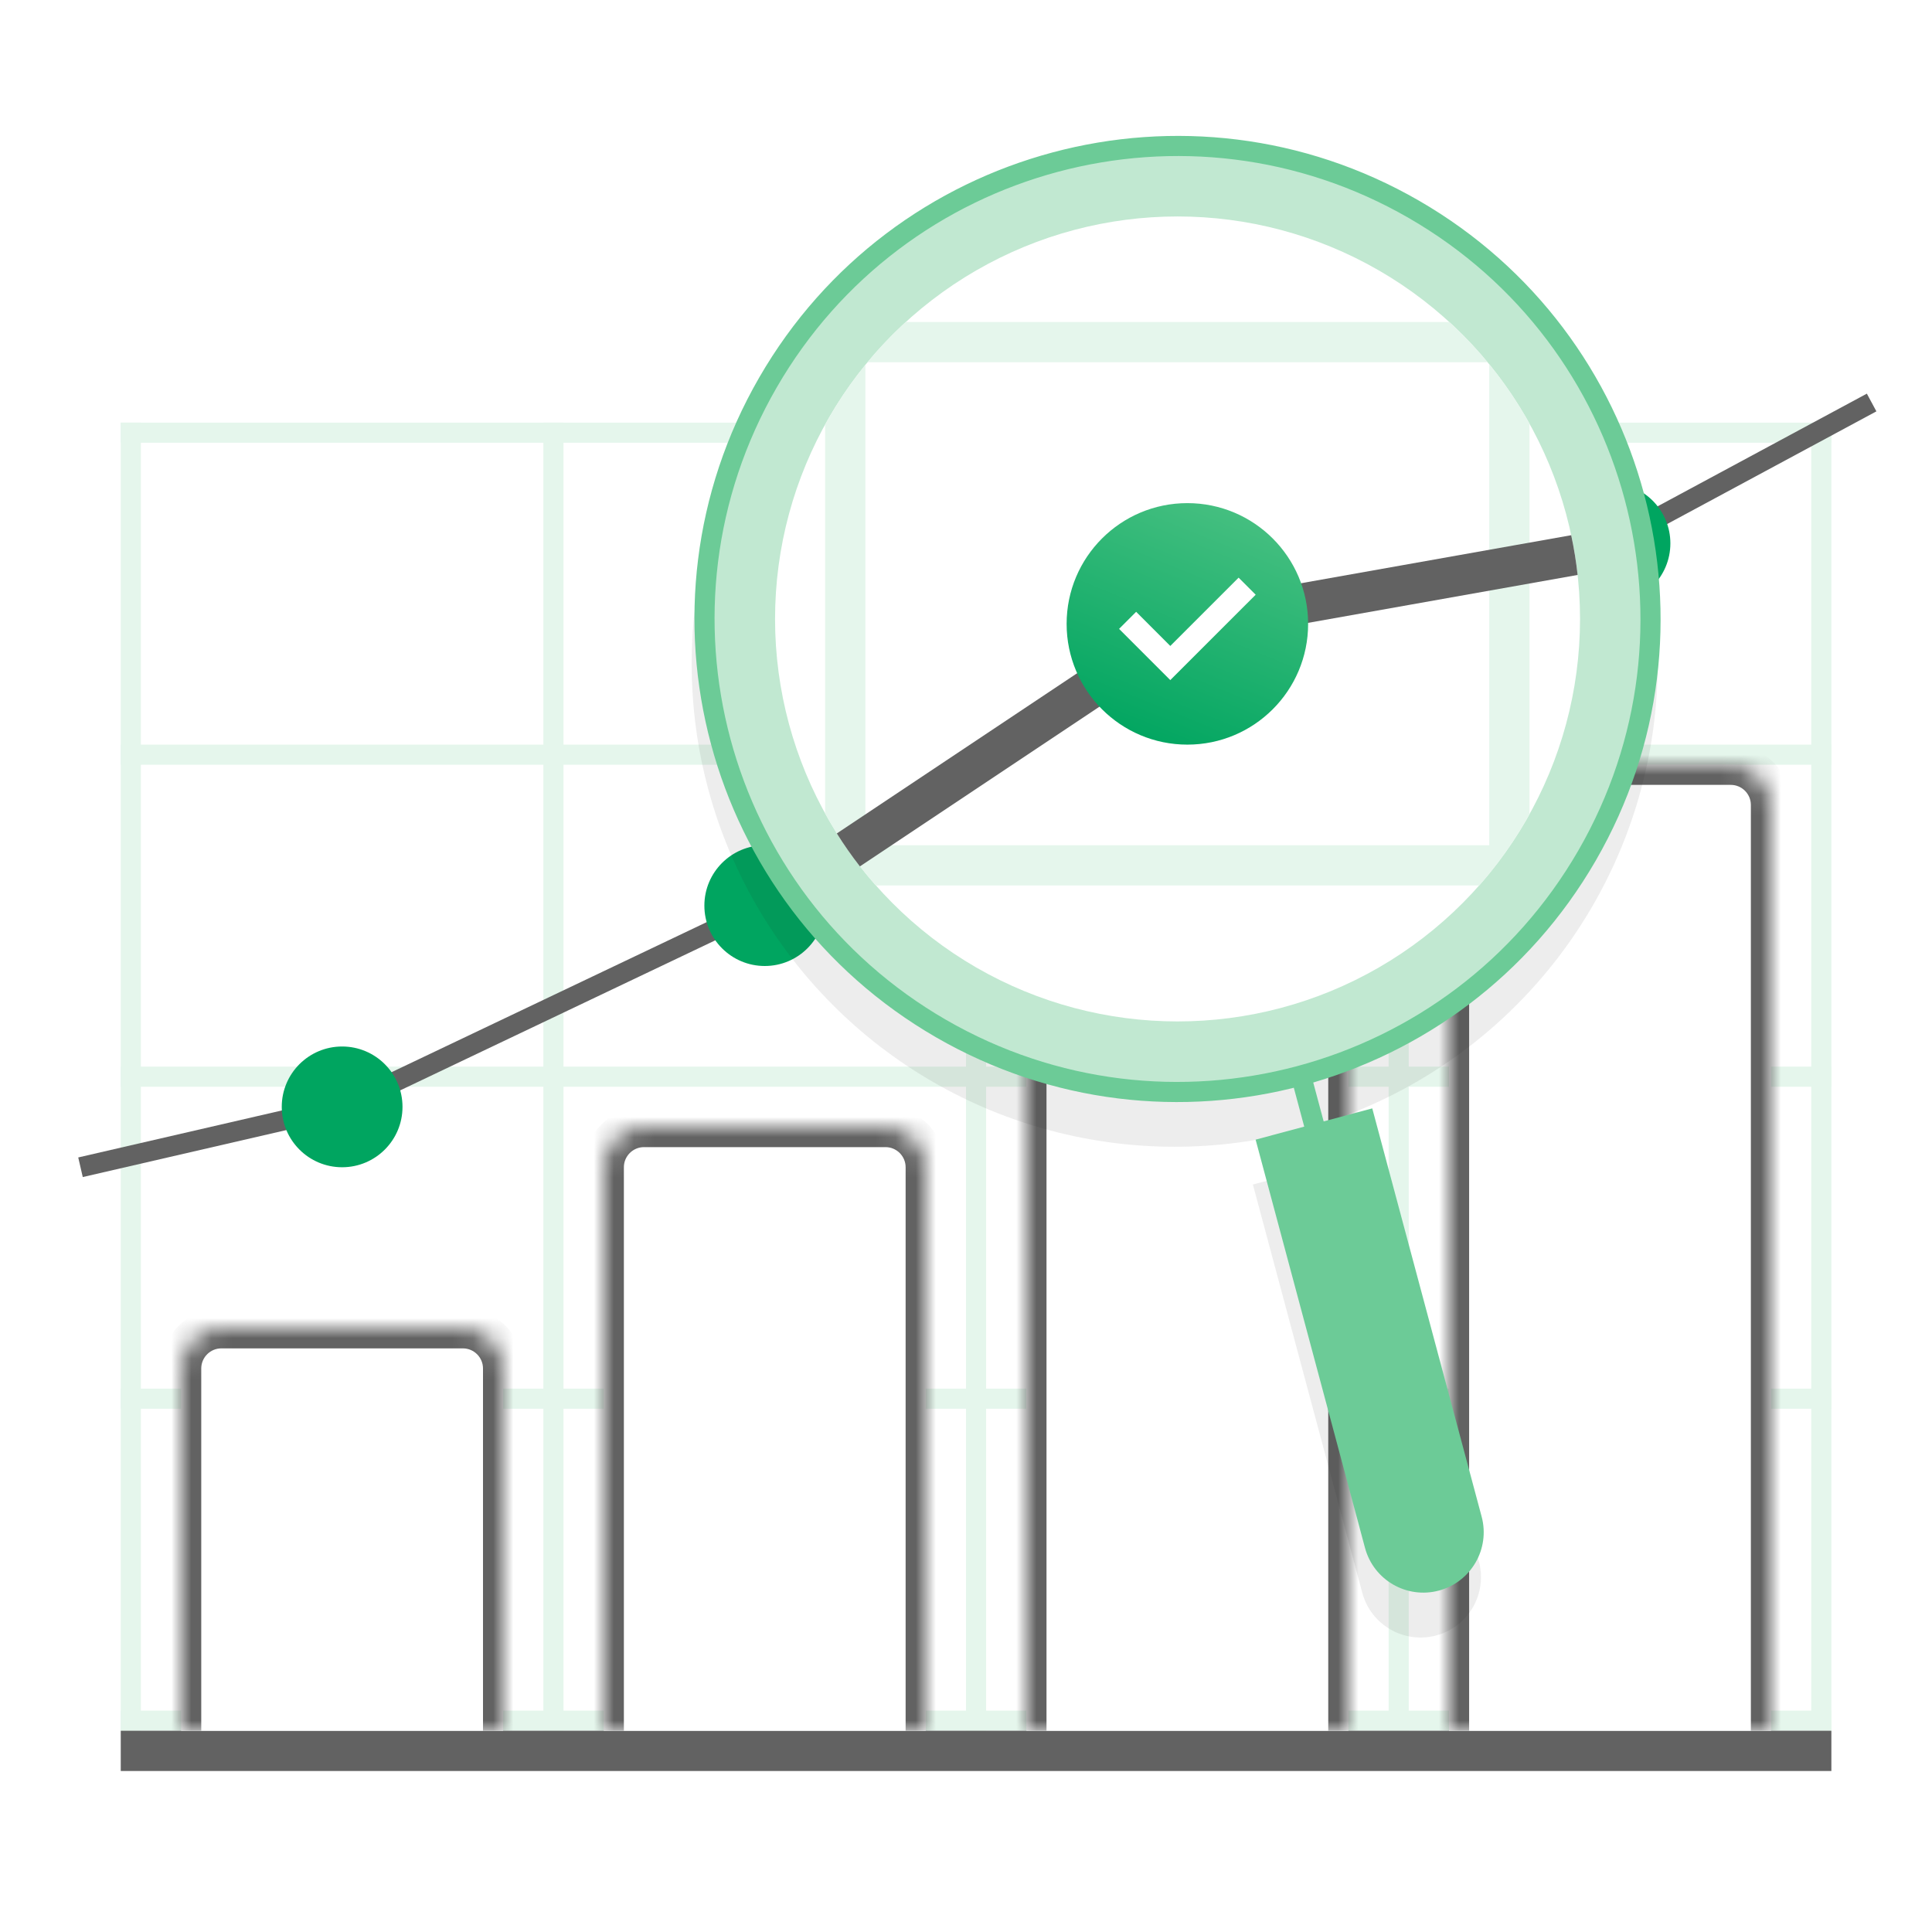<svg width="96" height="96" viewBox="0 0 96 96" fill="none" xmlns="http://www.w3.org/2000/svg">
<rect width="96" height="96" fill="white"/>
<line x1="6" y1="21.5" x2="91" y2="21.5" stroke="#E5F6EC"/>
<line x1="6" y1="37.5" x2="91" y2="37.5" stroke="#E5F6EC"/>
<line x1="6.5" y1="86" x2="6.5" y2="21" stroke="#E5F6EC"/>
<line x1="27.5" y1="86" x2="27.5" y2="21" stroke="#E5F6EC"/>
<line x1="48.5" y1="86" x2="48.5" y2="21" stroke="#E5F6EC"/>
<line x1="69.5" y1="86" x2="69.5" y2="21" stroke="#E5F6EC"/>
<line x1="90.5" y1="86" x2="90.5" y2="21" stroke="#E5F6EC"/>
<line x1="6" y1="53.5" x2="91" y2="53.5" stroke="#E5F6EC"/>
<line x1="6" y1="69.5" x2="91" y2="69.5" stroke="#E5F6EC"/>
<line x1="6" y1="85.5" x2="91" y2="85.5" stroke="#E5F6EC"/>
<rect x="6" y="86" width="85" height="2" fill="#626262"/>
<mask id="path-12-inside-1_5194_52083" fill="white">
<path d="M9 68C9 66.895 9.895 66 11 66H23C24.105 66 25 66.895 25 68V86H9V68Z"/>
</mask>
<path d="M9 68C9 66.895 9.895 66 11 66H23C24.105 66 25 66.895 25 68V86H9V68Z" fill="white"/>
<path d="M8 68C8 66.343 9.343 65 11 65H23C24.657 65 26 66.343 26 68H24C24 67.448 23.552 67 23 67H11C10.448 67 10 67.448 10 68H8ZM25 86H9H25ZM8 86V68C8 66.343 9.343 65 11 65V67C10.448 67 10 67.448 10 68V86H8ZM23 65C24.657 65 26 66.343 26 68V86H24V68C24 67.448 23.552 67 23 67V65Z" fill="#626262" mask="url(#path-12-inside-1_5194_52083)"/>
<mask id="path-14-inside-2_5194_52083" fill="white">
<path d="M30 58C30 56.895 30.895 56 32 56H44C45.105 56 46 56.895 46 58V86H30V58Z"/>
</mask>
<path d="M30 58C30 56.895 30.895 56 32 56H44C45.105 56 46 56.895 46 58V86H30V58Z" fill="white"/>
<path d="M29 58C29 56.343 30.343 55 32 55H44C45.657 55 47 56.343 47 58H45C45 57.448 44.552 57 44 57H32C31.448 57 31 57.448 31 58H29ZM46 86H30H46ZM29 86V58C29 56.343 30.343 55 32 55V57C31.448 57 31 57.448 31 58V86H29ZM44 55C45.657 55 47 56.343 47 58V86H45V58C45 57.448 44.552 57 44 57V55Z" fill="#626262" mask="url(#path-14-inside-2_5194_52083)"/>
<mask id="path-16-inside-3_5194_52083" fill="white">
<path d="M51 44C51 42.895 51.895 42 53 42H65C66.105 42 67 42.895 67 44V86H51V44Z"/>
</mask>
<path d="M51 44C51 42.895 51.895 42 53 42H65C66.105 42 67 42.895 67 44V86H51V44Z" fill="white"/>
<path d="M50 44C50 42.343 51.343 41 53 41H65C66.657 41 68 42.343 68 44H66C66 43.448 65.552 43 65 43H53C52.448 43 52 43.448 52 44H50ZM67 86H51H67ZM50 86V44C50 42.343 51.343 41 53 41V43C52.448 43 52 43.448 52 44V86H50ZM65 41C66.657 41 68 42.343 68 44V86H66V44C66 43.448 65.552 43 65 43V41Z" fill="#626262" mask="url(#path-16-inside-3_5194_52083)"/>
<mask id="path-18-inside-4_5194_52083" fill="white">
<path d="M72 40C72 38.895 72.895 38 74 38H86C87.105 38 88 38.895 88 40V86H72V40Z"/>
</mask>
<path d="M72 40C72 38.895 72.895 38 74 38H86C87.105 38 88 38.895 88 40V86H72V40Z" fill="white"/>
<path d="M71 40C71 38.343 72.343 37 74 37H86C87.657 37 89 38.343 89 40H87C87 39.448 86.552 39 86 39H74C73.448 39 73 39.448 73 40H71ZM88 86H72H88ZM71 86V40C71 38.343 72.343 37 74 37V39C73.448 39 73 39.448 73 40V86H71ZM86 37C87.657 37 89 38.343 89 40V86H87V40C87 39.448 86.552 39 86 39V37Z" fill="#626262" mask="url(#path-18-inside-4_5194_52083)"/>
<path d="M93 20L80 27L59 31L38 45L17 55L4 58" stroke="#626262"/>
<circle cx="17" cy="55" r="3" fill="#00A560"/>
<circle cx="38" cy="45" r="3" fill="#00A560"/>
<circle cx="80" cy="27" r="3" fill="#00A560"/>
<path d="M68.051 57.306L73.486 77.591C73.915 79.191 72.965 80.836 71.365 81.265C69.765 81.694 68.12 80.744 67.691 79.144L62.256 58.859L68.051 57.306Z" fill="#222222" fill-opacity="0.08"/>
<ellipse cx="58.368" cy="32.984" rx="24" ry="24" transform="matrix(-0.5 0.866 -0.866 -0.5 116.117 -1.072)" fill="#222222" fill-opacity="0.08"/>
<path d="M64.513 52.954L65.501 56.642" stroke="#6CCB97"/>
<path d="M68.187 55.075L73.622 75.36C74.051 76.96 73.101 78.605 71.501 79.034C69.9 79.463 68.255 78.513 67.826 76.913L62.391 56.628L68.187 55.075Z" fill="#6CCB97"/>
<path d="M46.76 51.109C35.52 44.619 31.669 30.247 38.159 19.007C44.648 7.767 59.02 3.916 70.26 10.405C81.5 16.895 85.351 31.267 78.862 42.507C72.372 53.747 58 57.598 46.76 51.109Z" fill="#C1E8D1" stroke="#6CCB97"/>
<ellipse cx="58.51" cy="30.757" rx="20" ry="20" transform="matrix(-0.5 0.866 -0.866 -0.5 114.402 -4.536)" fill="white"/>
<path fill-rule="evenodd" clip-rule="evenodd" d="M45.003 15.999L72.016 15.999C72.702 16.627 73.337 17.295 73.92 18L43.103 18C43.695 17.283 44.331 16.616 45.003 15.999ZM41 40.427L41 21.093C41.062 20.981 41.125 20.869 41.19 20.757C41.732 19.819 42.338 18.941 43 18.126L43 41.999L74 41.999L74 18.096C74.758 19.025 75.426 20.014 76 21.05L76 40.458C75.944 40.558 75.888 40.657 75.831 40.757C75.151 41.934 74.369 43.017 73.503 43.999L43.515 43.999C42.54 42.895 41.699 41.696 41 40.427Z" fill="#E5F6EC"/>
<path fill-rule="evenodd" clip-rule="evenodd" d="M78.072 26.594C78.211 27.246 78.318 27.905 78.391 28.569L59.383 31.948L42.728 43.051C42.317 42.523 41.934 41.976 41.581 41.413L58.621 30.052L78.072 26.594Z" fill="#626262"/>
<circle cx="59" cy="31" r="6" fill="url(#paint0_linear_5194_52083)"/>
<path d="M62.394 29.551L61.546 28.703L58.151 32.097L56.455 30.4L55.606 31.248L58.151 33.794L62.394 29.551Z" fill="white"/>
<defs>
<linearGradient id="paint0_linear_5194_52083" x1="61.44" y1="25" x2="56.56" y2="37" gradientUnits="userSpaceOnUse">
<stop stop-color="#47C081"/>
<stop offset="1" stop-color="#00A560"/>
</linearGradient>
</defs>
</svg>
